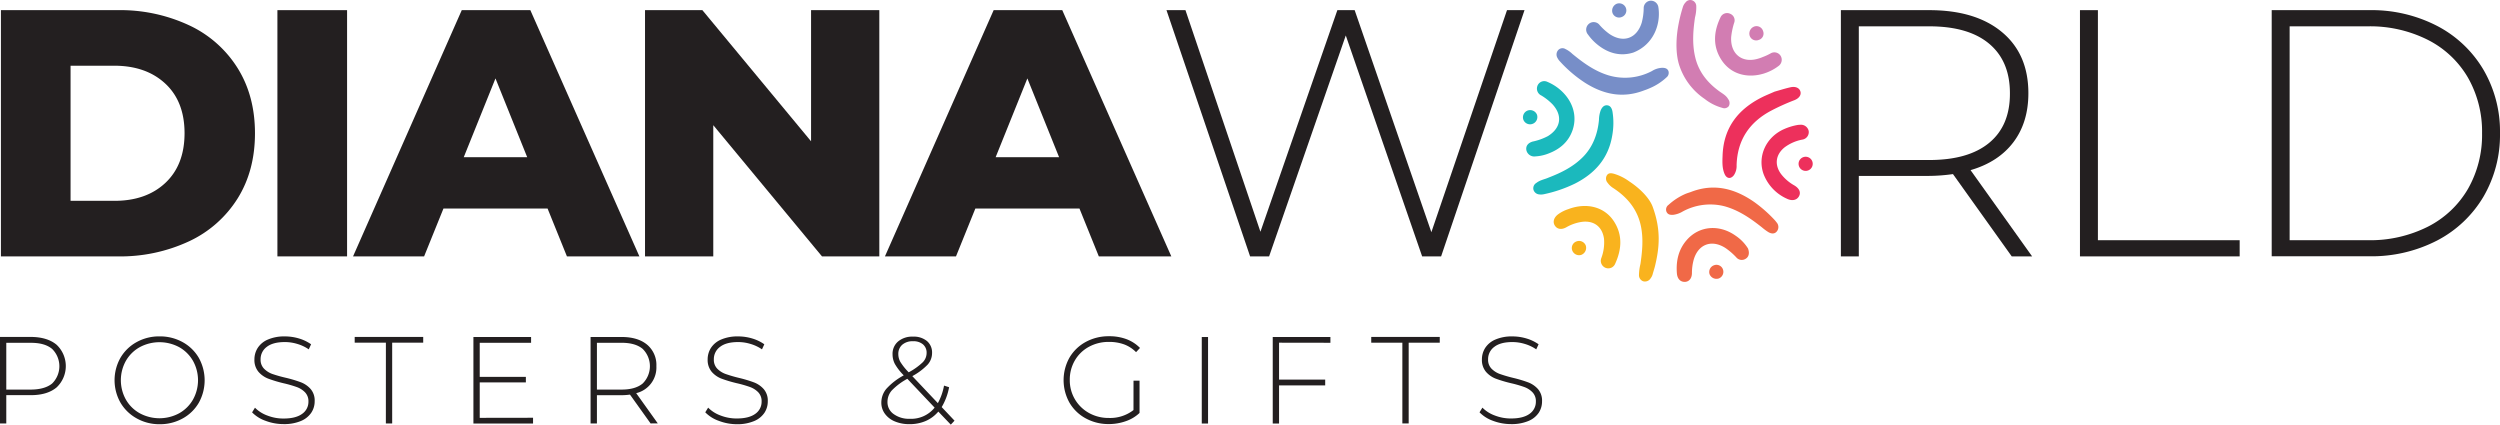 <svg xmlns="http://www.w3.org/2000/svg" viewBox="0 0 866.95 147.26"><defs><style>.cls-1{fill:#231f20;}.cls-2{fill:#1bb9bd;}.cls-3{fill:#f9b31e;}.cls-4{fill:#ed305c;}.cls-5{fill:#d27db2;}.cls-6{fill:#f06947;}.cls-7{fill:#778ec8;}</style></defs><g id="Layer_2" data-name="Layer 2"><g id="Layer_1-2" data-name="Layer 1"><path class="cls-1" d="M.32,3.52H40.7A56.47,56.47,0,0,1,65.58,8.77,39.46,39.46,0,0,1,82.42,23.65q6,9.63,6,22.57t-6,22.57A39.59,39.59,0,0,1,65.58,83.67,56.47,56.47,0,0,1,40.7,88.91H.32Zm39.4,66.12q11,0,17.63-6.22T64,46.22q0-11-6.65-17.2T39.72,22.79H24.47V69.64Z"/><path class="cls-1" d="M96.2,3.52h24.16V88.91H96.2Z"/><path class="cls-1" d="M189.89,72.32H153.78l-6.71,16.59H122.43l37.7-85.39h23.78l37.82,85.39H196.6Zm-7.07-17.81-11-27.32-11,27.32Z"/><path class="cls-1" d="M304.93,3.52V88.91H285.05l-37.7-45.5v45.5H223.68V3.52h19.89L281.26,49V3.52Z"/><path class="cls-1" d="M374.34,72.32H338.23l-6.71,16.59H306.88l37.7-85.39h23.79l37.82,85.39H381.05Zm-7.07-17.81-11-27.32-11,27.32Z"/><path class="cls-1" d="M528.67,3.52,499.75,88.91h-6.58L466.69,12.3,440.1,88.91h-6.59l-29-85.39h6.58l26,76.85L463.77,3.52h6l26.6,77,26.23-77Z"/><path class="cls-1" d="M697.63,88.91,677.25,60.37A61.69,61.69,0,0,1,669,61h-24.4V88.91h-6.22V3.52H669q16.1,0,25.25,7.62t9.15,21.17q0,10.13-5.19,17T683.35,59L704.7,88.91ZM669,55.49q13.65,0,20.86-6T697,32.31q0-11.1-7.19-17.14T669,9.13h-24.4V55.49Z"/><path class="cls-1" d="M721.29,3.52h6.22V83.3h49.16v5.61H721.29Z"/><path class="cls-1" d="M787.78,3.52h33.79A49.43,49.43,0,0,1,845.17,9,40.18,40.18,0,0,1,861.22,24.2a42.44,42.44,0,0,1,5.73,22,42.49,42.49,0,0,1-5.73,22,40.25,40.25,0,0,1-16.05,15.19,49.54,49.54,0,0,1-23.6,5.48H787.78Zm33.3,79.78a44.57,44.57,0,0,0,20.86-4.69,33.65,33.65,0,0,0,13.91-13.12,37.73,37.73,0,0,0,4.88-19.27,37.77,37.77,0,0,0-4.88-19.28,33.62,33.62,0,0,0-13.91-13.11,44.57,44.57,0,0,0-20.86-4.7H794V83.3Z"/><g id="_1K4M1K.tif" data-name="1K4M1K.tif"><path class="cls-2" d="M536.9,61.63c4.7-1.8,8.82-3.89,12.15-7.31s5-7.9,5.44-12.73a10.1,10.1,0,0,1,.62-3.38c.46-1,1.11-1.79,2.25-1.69s1.63,1.15,1.81,2.16a24.41,24.41,0,0,1-.08,8.31c-1.31,7.91-6,13.18-13,16.71a46.28,46.28,0,0,1-10.6,3.63,4.71,4.71,0,0,1-1.71.09,2.28,2.28,0,0,1-2-1.6,2.13,2.13,0,0,1,1-2.38C534.06,62.42,535.73,62.17,536.9,61.63Z"/><path class="cls-3" d="M573.18,71.88c2.89,8,2.24,14.12.77,20.27-.24,1-.57,1.94-.83,2.91a3.87,3.87,0,0,1-.69,1.41,2.31,2.31,0,0,1-2.61,1.07,2.24,2.24,0,0,1-1.45-2.27,16.56,16.56,0,0,1,.5-3.7c.64-4.38,1.07-8.76.16-13.16-1.2-5.81-4.71-10-9.54-13.16a7,7,0,0,1-2-1.86,2.2,2.2,0,0,1-.28-2.55c.6-1,1.59-.8,2.48-.58A17.43,17.43,0,0,1,565,62.91C569.06,65.58,572.2,69,573.18,71.88Z"/><path class="cls-4" d="M615.39,31.78c1.79-.5,3.62-1.09,5.49-1.51s3.15.29,3.48,1.49-.52,2.38-2.15,3a76.22,76.22,0,0,0-7.88,3.55c-7.63,4-11.88,10.24-12.11,19a5.7,5.7,0,0,1-.92,3.41c-1.07,1.44-2.5,1.29-3.23-.34-.92-2.1-.79-4.34-.71-6.53.36-9.58,5.38-16,13.76-20.17C612.49,33,613.92,32.44,615.39,31.78Z"/><path class="cls-5" d="M582.37,22.74c-1.13-3.4-1.26-7.93-.6-12.5a52.38,52.38,0,0,1,1.79-7.72,4,4,0,0,1,1-1.73,2,2,0,0,1,2.35-.63,2.16,2.16,0,0,1,1.32,1.89,13.77,13.77,0,0,1-.44,4c-.65,4.48-1,9,0,13.46,1.14,5.23,4.19,9.06,8.41,12.13,1.12.81,2.39,1.45,3.1,2.74a2.21,2.21,0,0,1,.21,2.43,1.94,1.94,0,0,1-2.23.6,17.16,17.16,0,0,1-6.13-3.1A22.53,22.53,0,0,1,582.37,22.74Z"/><path class="cls-6" d="M586.58,66.49c7.94-3,15.09-1.07,21.77,3.58a47.38,47.38,0,0,1,7,6.16,10.47,10.47,0,0,1,.73.89,2.39,2.39,0,0,1,.13,3.07c-.81,1.07-2,.88-3,.29a19,19,0,0,1-2.19-1.62c-4-3.17-8.09-6-13.1-7.36a20,20,0,0,0-14.39,1.84,8.52,8.52,0,0,1-3.23,1.15c-1,.06-1.87,0-2.37-1a2,2,0,0,1,.69-2.45,21.11,21.11,0,0,1,6-3.86C585.3,66.91,586,66.73,586.58,66.49Z"/><path class="cls-7" d="M570.13,31.35c-7.29,2.82-14,1.45-20.45-2.63A44.47,44.47,0,0,1,541,21.34a5.19,5.19,0,0,1-.92-1.28,2.33,2.33,0,0,1,.28-2.7,2,2,0,0,1,2.51-.35,9,9,0,0,1,2.36,1.65c3.73,3.07,7.6,5.89,12.28,7.38a20,20,0,0,0,15.38-1.42,7.16,7.16,0,0,1,3.53-1.11c.89,0,1.78.18,2.16,1.13a2,2,0,0,1-.69,2.21,19.5,19.5,0,0,1-5.78,3.73A20.49,20.49,0,0,1,570.13,31.35Z"/><path class="cls-2" d="M537,53.23a14.51,14.51,0,0,1-4.49,1,2.81,2.81,0,0,1-3.18-2.08c-.29-1.43.46-2.56,2.17-3.06a20.18,20.18,0,0,0,5.26-1.88c4.56-2.8,5.2-7.16,1.57-11.09a19.22,19.22,0,0,0-3.82-3A2.63,2.63,0,0,1,533.08,30a2.51,2.51,0,0,1,3.46-1.64c6.23,2.58,11.25,9.24,8.84,16.64C544,49.13,541,51.71,537,53.23Z"/><path class="cls-3" d="M543.87,72.52c6.38-2.4,12.55-.77,15.81,4.24,3.09,4.77,2.68,9.77.42,14.72a2.57,2.57,0,0,1-3.39,1.37,2.62,2.62,0,0,1-1.39-3.39,15.34,15.34,0,0,0,.92-6.64c-.56-4.18-3.49-6.43-7.68-5.88a15,15,0,0,0-5.29,1.82c-1.72,1-3.26.76-4.09-.54s-.29-2.91,1.28-4A12.7,12.7,0,0,1,543.87,72.52Z"/><path class="cls-4" d="M611.61,60.46c-2.29-6.22.8-13,7.21-15.75a20.07,20.07,0,0,1,4.55-1.37,6.09,6.09,0,0,1,.85-.07,2.76,2.76,0,0,1,3,2.15,2.63,2.63,0,0,1-2.27,3,14.92,14.92,0,0,0-6.13,2.71c-3.06,2.5-3.53,6-1.21,9.19a15.19,15.19,0,0,0,4.66,4c1.76,1.07,2.31,2.46,1.56,3.78s-2.38,1.69-4.19.8A15.34,15.34,0,0,1,611.61,60.46Z"/><path class="cls-6" d="M606.17,86.16c.61,1.61.28,2.88-.74,3.53a2.47,2.47,0,0,1-3.29-.41A22.56,22.56,0,0,0,598.35,86c-4.84-3.1-9.56-1.29-11.06,4.26a17.71,17.71,0,0,0-.56,4.41c0,1.87-1,3-2.37,3.08-1.58.07-2.7-1-2.85-3-.33-4.29.56-8.26,3.46-11.56,4.32-4.91,11.29-5.47,16.95-1.42A14.65,14.65,0,0,1,606.17,86.16Z"/><path class="cls-5" d="M611.19,19.81a20,20,0,0,0,2.75-1.25,2.55,2.55,0,0,1,3.55.81,2.64,2.64,0,0,1-.57,3.39C610.81,27.53,601,28,596.49,20c-2.6-4.58-2.08-9.36.15-14A2.5,2.5,0,0,1,600,4.78,2.45,2.45,0,0,1,601.34,8a25.3,25.3,0,0,0-1,4.79c-.37,6,3.93,9.33,9.61,7.47C610.38,20.13,610.78,20,611.19,19.81Z"/><path class="cls-7" d="M566.36,18.24c-4.77,1.48-9.32.08-13.3-3.55A17.84,17.84,0,0,1,550.7,12a2.62,2.62,0,0,1,.3-3.74,2.59,2.59,0,0,1,3.72.43,20.34,20.34,0,0,0,3.4,3.09c4.78,3.24,9.48,1.6,11.19-3.9a20.41,20.41,0,0,0,.69-5A2.58,2.58,0,0,1,572.19.26a2.62,2.62,0,0,1,2.9,2.22C576,8.28,573.51,15.48,566.36,18.24Z"/><path class="cls-3" d="M549.92,85.16a2.61,2.61,0,0,1-1.61,3.24,2.54,2.54,0,0,1-3.11-1.61,2.43,2.43,0,0,1,1.55-3.09A2.49,2.49,0,0,1,549.92,85.16Z"/><path class="cls-2" d="M531.5,42.94a2.49,2.49,0,0,1-3.21-1.38,2.52,2.52,0,0,1,1.42-3.21A2.56,2.56,0,0,1,533,39.79,2.53,2.53,0,0,1,531.5,42.94Z"/><path class="cls-6" d="M597.48,93.42A2.47,2.47,0,0,1,596,96.58a2.58,2.58,0,0,1-3.16-1.51A2.47,2.47,0,0,1,594.36,92,2.38,2.38,0,0,1,597.48,93.42Z"/><path class="cls-4" d="M628.45,55.92a2.45,2.45,0,1,1-4.57,1.78,2.45,2.45,0,0,1,4.57-1.78Z"/><path class="cls-5" d="M609.89,13.85a2.38,2.38,0,0,1-3.14-1.46,2.6,2.6,0,0,1,1.53-3.17,2.37,2.37,0,0,1,3.11,1.53A2.31,2.31,0,0,1,609.89,13.85Z"/><path class="cls-7" d="M560.61,1.32a2.49,2.49,0,0,1,3.2,1.39,2.43,2.43,0,0,1-1.4,3.18,2.42,2.42,0,0,1-3.21-1.35A2.59,2.59,0,0,1,560.61,1.32Z"/></g><path class="cls-1" d="M19.61,119.54a10.16,10.16,0,0,1,0,14.82c-2.14,1.78-5.1,2.67-8.86,2.67H2.18v9.81H0v-30H10.75C14.51,116.87,17.47,117.76,19.61,119.54ZM18.07,133a8.41,8.41,0,0,0,0-12c-1.69-1.42-4.13-2.12-7.32-2.12H2.18v16.22h8.57Q15.54,135.06,18.07,133Z"/><path class="cls-1" d="M47.35,145.06a14.73,14.73,0,0,1-5.59-5.46,15.81,15.81,0,0,1,0-15.5,14.63,14.63,0,0,1,5.59-5.45,16,16,0,0,1,8-2,16.17,16.17,0,0,1,8,2,14.61,14.61,0,0,1,5.59,5.44,16,16,0,0,1,0,15.58,14.47,14.47,0,0,1-5.59,5.44,16.17,16.17,0,0,1-8,2A16,16,0,0,1,47.35,145.06Zm14.77-1.74a12.58,12.58,0,0,0,4.79-4.73,13.79,13.79,0,0,0,0-13.48,12.65,12.65,0,0,0-4.79-4.73,14.46,14.46,0,0,0-13.64,0,12.56,12.56,0,0,0-4.81,4.73,13.79,13.79,0,0,0,0,13.48,12.49,12.49,0,0,0,4.81,4.73,14.38,14.38,0,0,0,13.64,0Z"/><path class="cls-1" d="M92.06,145.92A12.11,12.11,0,0,1,87.42,143l1-1.62a11.57,11.57,0,0,0,4.26,2.71,15.26,15.26,0,0,0,5.63,1.05c2.85,0,5-.54,6.46-1.62a5.06,5.06,0,0,0,2.19-4.24,4.44,4.44,0,0,0-1.16-3.21,7.47,7.47,0,0,0-2.87-1.84,39.47,39.47,0,0,0-4.62-1.33A45.57,45.57,0,0,1,93,131.3a8.57,8.57,0,0,1-3.38-2.38,6.34,6.34,0,0,1-1.39-4.3,7.35,7.35,0,0,1,1.16-4,7.79,7.79,0,0,1,3.53-2.88,14.32,14.32,0,0,1,5.93-1.08,16.92,16.92,0,0,1,4.88.73,14.38,14.38,0,0,1,4.15,2l-.81,1.76a13.91,13.91,0,0,0-4-1.89,14.83,14.83,0,0,0-4.26-.64q-4.16,0-6.3,1.67a5.26,5.26,0,0,0-2.14,4.32,4.4,4.4,0,0,0,1.16,3.21,7.69,7.69,0,0,0,2.87,1.85A46.39,46.39,0,0,0,99.1,131a43.91,43.91,0,0,1,5.27,1.58,8.67,8.67,0,0,1,3.36,2.33,6.1,6.1,0,0,1,1.39,4.22,7.07,7.07,0,0,1-1.18,4,8,8,0,0,1-3.61,2.87,15,15,0,0,1-6,1.07A17.63,17.63,0,0,1,92.06,145.92Z"/><path class="cls-1" d="M133.82,118.84H123v-2h23.76v2H136v28h-2.19Z"/><path class="cls-1" d="M184.85,144.87v2H164.17v-30h20v2H166.36v11.81h16v1.93h-16v12.29Z"/><path class="cls-1" d="M225.61,146.84l-7.15-10a22.39,22.39,0,0,1-2.92.21H207v9.81H204.8v-30h10.74q5.66,0,8.87,2.67a9.15,9.15,0,0,1,3.21,7.43,9.15,9.15,0,0,1-7,9.38l7.49,10.49ZM215.54,135.1q4.8,0,7.33-2.11a8.44,8.44,0,0,0,0-12c-1.69-1.42-4.13-2.12-7.33-2.12H207V135.1Z"/><path class="cls-1" d="M249.21,145.92a12.11,12.11,0,0,1-4.64-2.94l1-1.62a11.57,11.57,0,0,0,4.26,2.71,15.3,15.3,0,0,0,5.63,1.05c2.86,0,5-.54,6.47-1.62a5.07,5.07,0,0,0,2.18-4.24,4.43,4.43,0,0,0-1.15-3.21,7.63,7.63,0,0,0-2.87-1.84,40.32,40.32,0,0,0-4.63-1.33,45.32,45.32,0,0,1-5.28-1.58,8.54,8.54,0,0,1-3.39-2.38,6.39,6.39,0,0,1-1.39-4.3,7.35,7.35,0,0,1,1.16-4,7.84,7.84,0,0,1,3.53-2.88,14.32,14.32,0,0,1,5.93-1.08,16.92,16.92,0,0,1,4.88.73,14.38,14.38,0,0,1,4.15,2l-.81,1.76a13.91,13.91,0,0,0-4-1.89,14.83,14.83,0,0,0-4.26-.64q-4.16,0-6.29,1.67a5.23,5.23,0,0,0-2.14,4.32,4.4,4.4,0,0,0,1.15,3.21,7.69,7.69,0,0,0,2.87,1.85,46.71,46.71,0,0,0,4.67,1.37,44.24,44.24,0,0,1,5.26,1.58,8.6,8.6,0,0,1,3.36,2.33,6.1,6.1,0,0,1,1.39,4.22,7.14,7.14,0,0,1-1.17,4,8,8,0,0,1-3.62,2.87,15,15,0,0,1-6,1.07A17.65,17.65,0,0,1,249.21,145.92Z"/><path class="cls-1" d="M329.72,147.26l-4.33-4.53A12,12,0,0,1,321,146a14,14,0,0,1-5.61,1.09,12.81,12.81,0,0,1-5.05-.94,8,8,0,0,1-3.47-2.66,6.44,6.44,0,0,1-1.24-3.89,7.43,7.43,0,0,1,1.75-4.78,22.49,22.49,0,0,1,6-4.64l-.05-.09a18.78,18.78,0,0,1-3-3.87,7.18,7.18,0,0,1-.81-3.36,5.57,5.57,0,0,1,1.93-4.45,7.59,7.59,0,0,1,5.18-1.67,7.12,7.12,0,0,1,4.81,1.52,5.17,5.17,0,0,1,1.78,4.17,6,6,0,0,1-1.52,4,21.4,21.4,0,0,1-5.33,4l8.86,9.37a19.88,19.88,0,0,0,2.14-6.08l1.76.56a20.87,20.87,0,0,1-2.57,6.89l4.45,4.71Zm-5.61-5.9-9.46-10a21.73,21.73,0,0,0-5.42,4.07,6,6,0,0,0-1.47,3.94,5,5,0,0,0,2.16,4.23,9,9,0,0,0,5.58,1.63A10.44,10.44,0,0,0,324.11,141.36Zm-11.86-15.82a20.49,20.49,0,0,0,2.87,3.57,22.11,22.11,0,0,0,4.88-3.49,4.6,4.6,0,0,0,1.33-3.19,3.76,3.76,0,0,0-1.25-3,5,5,0,0,0-3.46-1.09,5.36,5.36,0,0,0-3.75,1.22,4.14,4.14,0,0,0-1.35,3.23A5.47,5.47,0,0,0,312.25,125.54Z"/><path class="cls-1" d="M393.08,132h2.09V143.2a13,13,0,0,1-4.77,2.86,17.7,17.7,0,0,1-5.93,1,16.41,16.41,0,0,1-8-2,14.45,14.45,0,0,1-5.61-5.44,16,16,0,0,1,0-15.58,14.59,14.59,0,0,1,5.61-5.44,16.51,16.51,0,0,1,8.07-2,16.91,16.91,0,0,1,6.06,1,13,13,0,0,1,4.73,3.06l-1.37,1.46a11.33,11.33,0,0,0-4.22-2.72,15.08,15.08,0,0,0-5.15-.83,14.18,14.18,0,0,0-7,1.71,12.49,12.49,0,0,0-4.86,4.73,13.16,13.16,0,0,0-1.75,6.74,12.9,12.9,0,0,0,6.63,11.45,13.89,13.89,0,0,0,6.94,1.74,13.15,13.15,0,0,0,8.52-2.74Z"/><path class="cls-1" d="M416.75,116.87h2.18v30h-2.18Z"/><path class="cls-1" d="M443.55,118.84v12.8h16v2h-16v13.23h-2.19v-30h20v2Z"/><path class="cls-1" d="M486.31,118.84H475.52v-2h23.76v2H488.5v28h-2.19Z"/><path class="cls-1" d="M517.71,145.92a12.11,12.11,0,0,1-4.64-2.94l1-1.62a11.57,11.57,0,0,0,4.26,2.71,15.3,15.3,0,0,0,5.63,1.05c2.86,0,5-.54,6.47-1.62a5.07,5.07,0,0,0,2.18-4.24,4.4,4.4,0,0,0-1.16-3.21,7.51,7.51,0,0,0-2.86-1.84,40.32,40.32,0,0,0-4.63-1.33,45.57,45.57,0,0,1-5.29-1.58,8.57,8.57,0,0,1-3.38-2.38,6.39,6.39,0,0,1-1.39-4.3,7.35,7.35,0,0,1,1.16-4,7.84,7.84,0,0,1,3.53-2.88,14.32,14.32,0,0,1,5.93-1.08,16.92,16.92,0,0,1,4.88.73,14.38,14.38,0,0,1,4.15,2l-.81,1.76a13.91,13.91,0,0,0-4-1.89,14.83,14.83,0,0,0-4.26-.64q-4.15,0-6.29,1.67a5.24,5.24,0,0,0-2.15,4.32,4.4,4.4,0,0,0,1.16,3.21,7.69,7.69,0,0,0,2.87,1.85,46.71,46.71,0,0,0,4.67,1.37,44.24,44.24,0,0,1,5.26,1.58,8.67,8.67,0,0,1,3.36,2.33,6.1,6.1,0,0,1,1.39,4.22,7.14,7.14,0,0,1-1.17,4A8,8,0,0,1,530,146a15,15,0,0,1-6,1.07A17.63,17.63,0,0,1,517.71,145.92Z"/></g></g></svg>